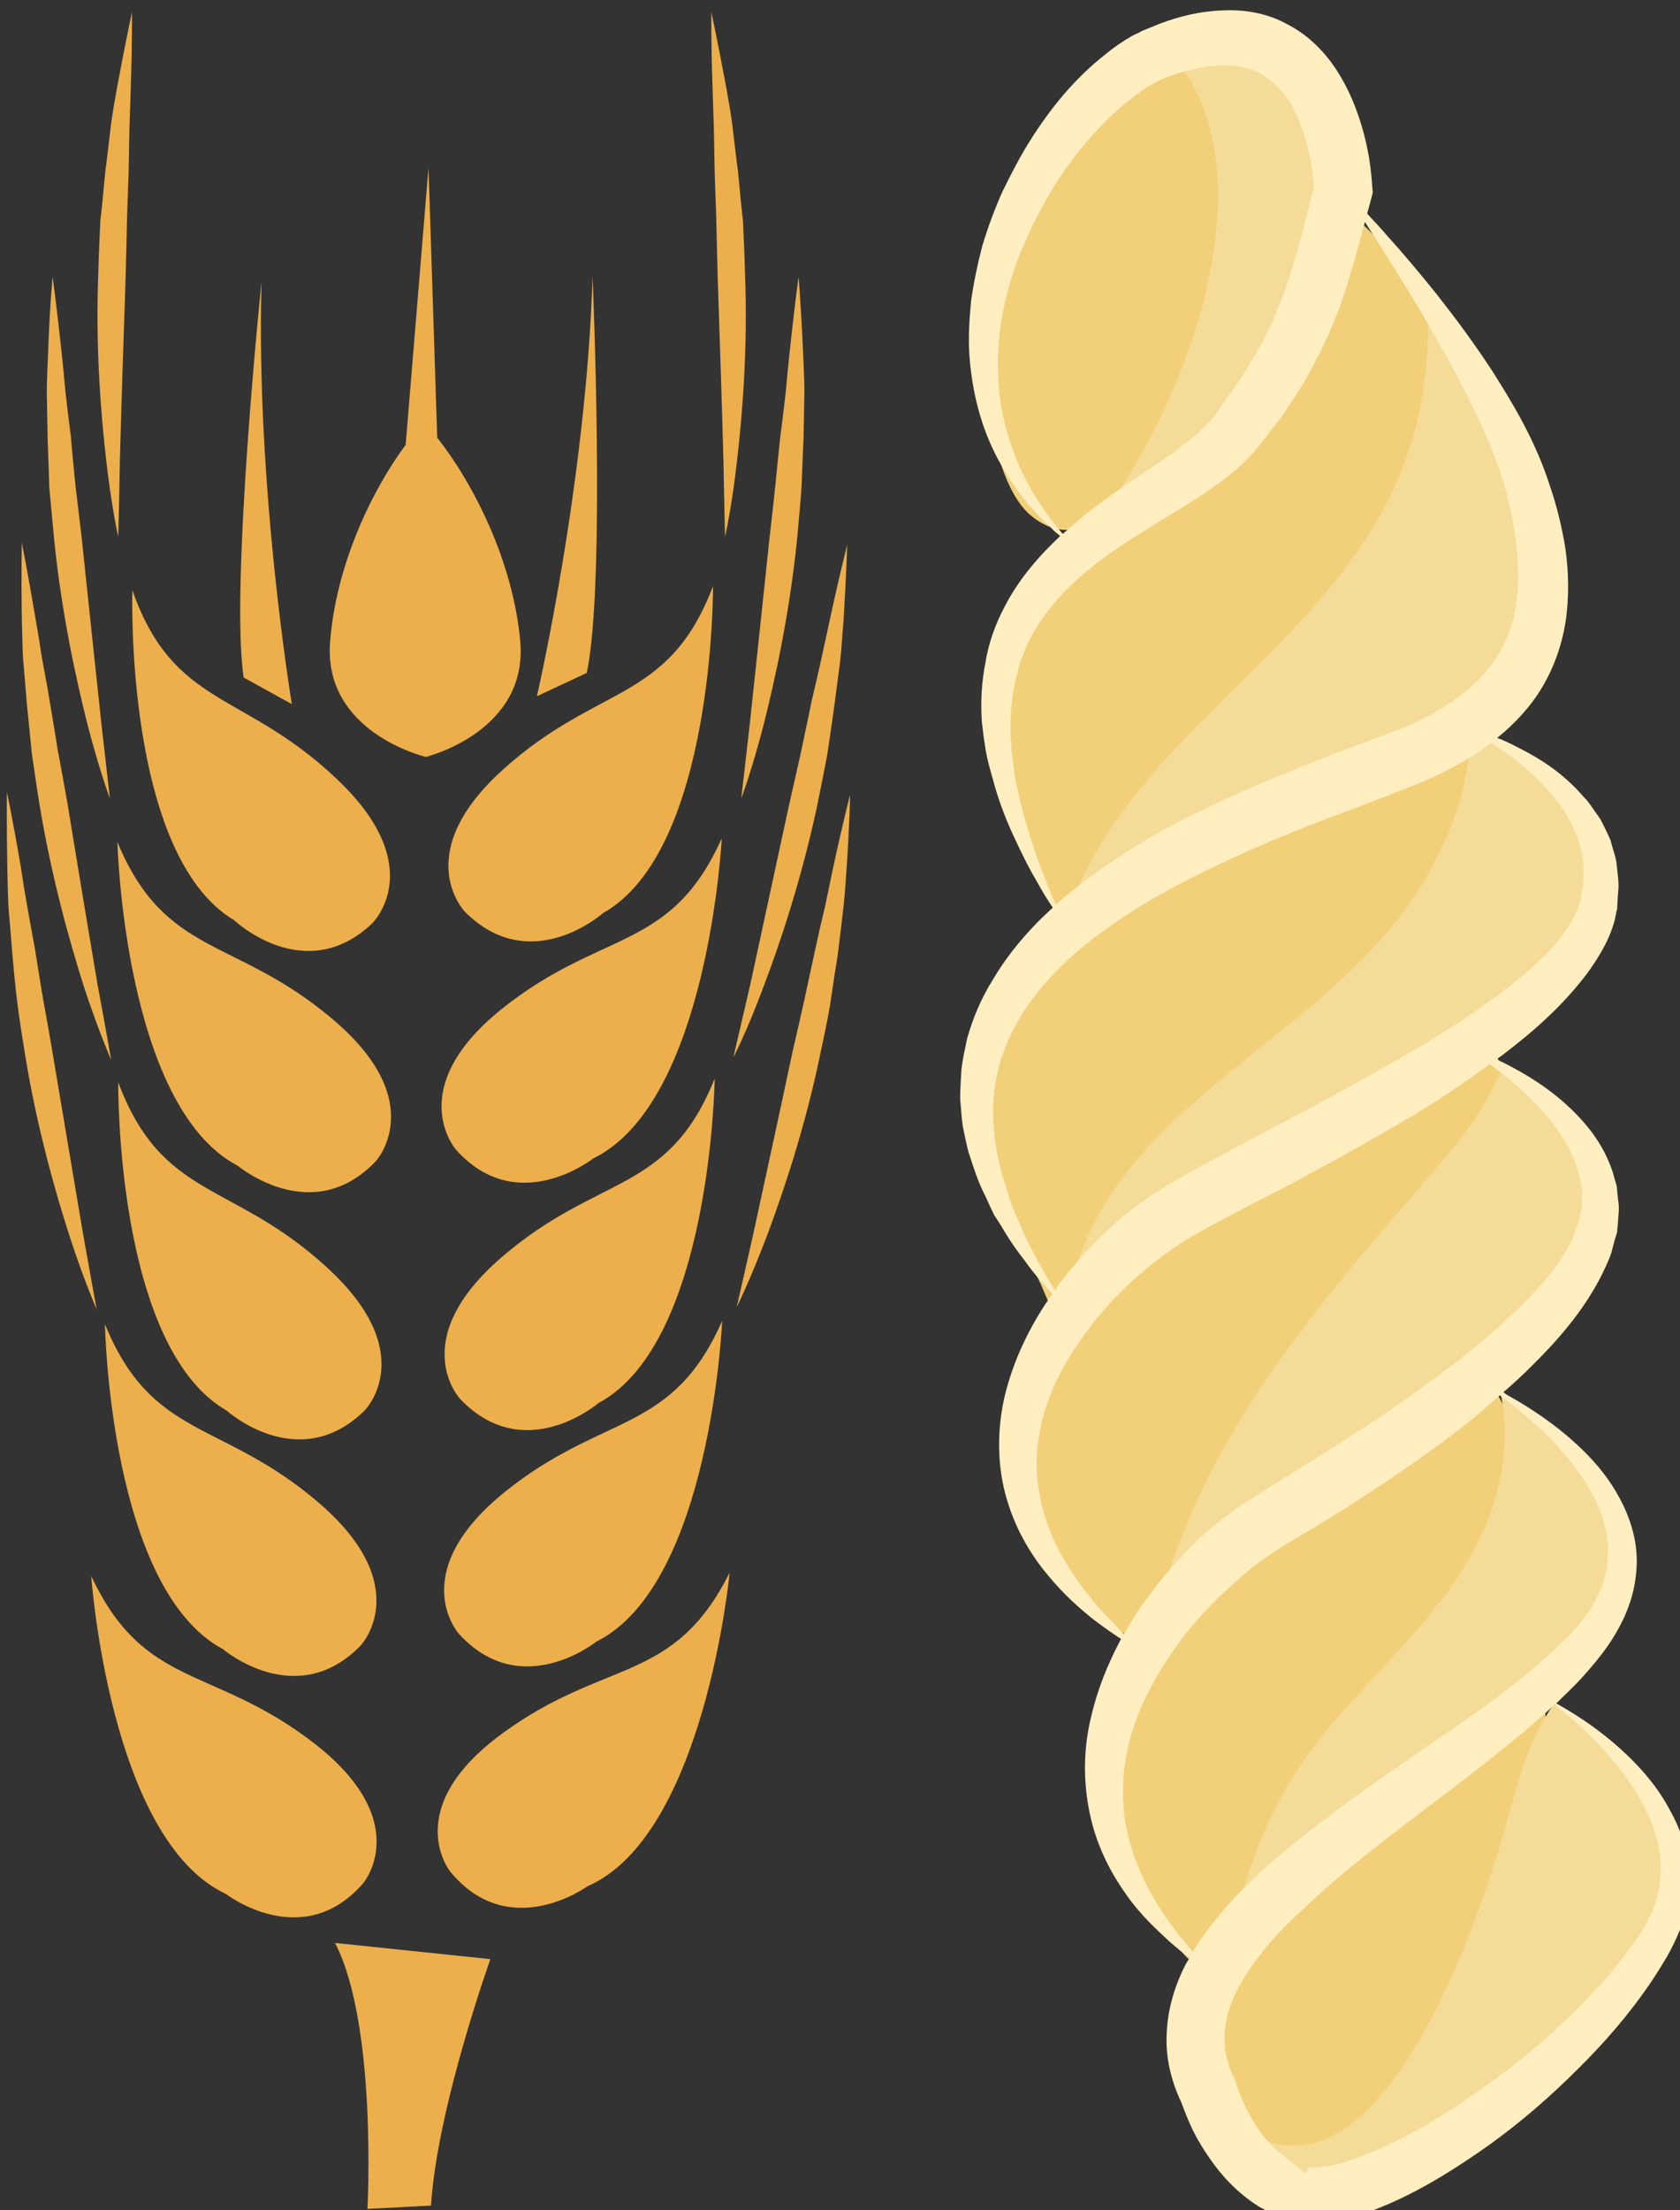 <?xml version="1.0" encoding="UTF-8" standalone="no"?>
<!-- Created with Inkscape (http://www.inkscape.org/) -->

<svg
   xmlns:dc="http://purl.org/dc/elements/1.1/"
   xmlns:cc="http://creativecommons.org/ns#"
   xmlns:rdf="http://www.w3.org/1999/02/22-rdf-syntax-ns#"
   xmlns:svg="http://www.w3.org/2000/svg"
   xmlns="http://www.w3.org/2000/svg"
   xmlns:sodipodi="http://sodipodi.sourceforge.net/DTD/sodipodi-0.dtd"
   xmlns:inkscape="http://www.inkscape.org/namespaces/inkscape"
   width="829.288mm"
   height="1090.399mm"
   viewBox="0 0 829.288 1090.399"
   version="1.1"
   id="svg8"
   sodipodi:docname="Fusilli kamutové.svg"
   inkscape:version="0.92.4 (5da689c313, 2019-01-14)">
  <rect x="0" y="0" width="829.288" height="1090.399" fill="#333333" stroke="none"/>
  <defs
     id="defs2">
    <style
       type="text/css"
       id="style2">
   <![CDATA[
    .fil2 {fill:#EABD81;fill-rule:nonzero}
    .fil0 {fill:#EDAF4B;fill-rule:nonzero}
    .fil1 {fill:#FFD085;fill-rule:nonzero}
   ]]>
  </style>
    <style
       type="text/css"
       id="style2-8">
   <![CDATA[
    .fil3 {fill:#C6753E;fill-rule:nonzero}
    .fil2 {fill:#D88445;fill-rule:nonzero}
    .fil1 {fill:#E3944E;fill-rule:nonzero}
    .fil0 {fill:#EDAF4B;fill-rule:nonzero}
   ]]>
  </style>
    <style
       type="text/css"
       id="style2-4">
   <![CDATA[
    .fil0 {fill:#EDAF4B;fill-rule:nonzero}
    .fil1 {fill:#F9E3B2;fill-rule:nonzero}
   ]]>
  </style>
    <style
       type="text/css"
       id="style2-1">
   <![CDATA[
    .fil1 {fill:#E0B363;fill-rule:nonzero}
    .fil3 {fill:#EDAF4B;fill-rule:nonzero}
    .fil0 {fill:#F2CA79;fill-rule:nonzero}
    .fil2 {fill:#FFE0A9;fill-rule:nonzero}
   ]]>
  </style>
    <style
       type="text/css"
       id="style2-82">
   <![CDATA[
    .fil0 {fill:#EDAF4B;fill-rule:nonzero}
    .fil1 {fill:#F2CA79;fill-rule:nonzero}
    .fil2 {fill:#FFE0A9;fill-rule:nonzero}
   ]]>
  </style>
    <style
       type="text/css"
       id="style2-7">
   <![CDATA[
    .fil6 {fill:#D6B469;fill-rule:nonzero}
    .fil2 {fill:#DBB975;fill-rule:nonzero}
    .fil7 {fill:#E8CD97;fill-rule:nonzero}
    .fil0 {fill:#EDAF4B;fill-rule:nonzero}
    .fil1 {fill:#EFD38E;fill-rule:nonzero}
    .fil4 {fill:#F2D6A2;fill-rule:nonzero}
    .fil3 {fill:#F4DEAE;fill-rule:nonzero}
    .fil5 {fill:#FCEED4;fill-rule:nonzero}
    .fil8 {fill:#FFF2DC;fill-rule:nonzero}
   ]]>
  </style>
    <style
       type="text/css"
       id="style2-0">
   <![CDATA[
    .fil5 {fill:#86BE57}
    .fil3 {fill:#EDAF4B}
    .fil4 {fill:#EDAF4B;fill-rule:nonzero}
    .fil0 {fill:#F2D079;fill-rule:nonzero}
    .fil1 {fill:#F4DC98;fill-rule:nonzero}
    .fil2 {fill:#FFEEC0;fill-rule:nonzero}
   ]]>
  </style>
  </defs>
  <sodipodi:namedview
     id="base"
     pagecolor="#ffffff"
     bordercolor="#666666"
     borderopacity="1.0"
     inkscape:pageopacity="0.0"
     inkscape:pageshadow="2"
     inkscape:zoom="0.12374369"
     inkscape:cx="3516.5909"
     inkscape:cy="1919.4699"
     inkscape:document-units="mm"
     inkscape:current-layer="Vrstva_x0020_1-9"
     showgrid="false"
     inkscape:window-width="1920"
     inkscape:window-height="1001"
     inkscape:window-x="-9"
     inkscape:window-y="-9"
     inkscape:window-maximized="1"
     showguides="true"
     inkscape:guide-bbox="true" />
  <g
     inkscape:label="Vrstva 1"
     inkscape:groupmode="layer"
     id="layer1"
     transform="translate(1578.007,420.842)">
 
 

 
 <g
   transform="matrix(0.265,0,0,0.265,-3715.004,-3732.091)"
   id="Vrstva_x0020_1-9">

  <path
   d="m 8740.862,16001.182 c 0,0 96.714,-114.507 -92.069,-260.736 -188.781,-145.454 -315.668,-99.806 -414.7,-311.026 0,0 34.042,490.524 250.676,591.878 0,0 143.133,110.64 256.092,-20.116 z"
   style="fill:#edaf4b;fill-rule:nonzero;stroke-width:0.774"
   id="path7-2"
   class="fil0"
   inkscape:connector-curvature="0" />

  <path
   d="m 8736.22,15558.627 c 0,0 102.901,-109.863 -78.142,-265.375 -181.045,-155.514 -310.252,-116.828 -398.453,-332.69 0,0 8.511,492.07 219.729,605.03 0,0 136.945,116.829 256.867,-6.965 z"
   style="fill:#edaf4b;fill-rule:nonzero;stroke-width:0.774"
   id="path9-5"
   class="fil0"
   inkscape:connector-curvature="0" />

  <path
   d="m 8743.183,15121.491 c 0,0 105.997,-105.997 -70.406,-266.924 -175.629,-160.93 -306.384,-125.341 -388.395,-344.295 0,0 -5.415,492.07 201.935,611.219 0,0 133.849,120.696 256.866,0 z"
   style="fill:#edaf4b;fill-rule:nonzero;stroke-width:0.774"
   id="path11-1"
   class="fil0"
   inkscape:connector-curvature="0" />

  <path
   d="m 8764.073,14657.274 c 0,0 102.129,-110.639 -80.463,-264.604 -181.819,-153.966 -311.026,-114.507 -400.775,-329.594 0,0 12.379,492.07 224.372,602.709 0,0 138.491,116.054 256.866,-8.511 z"
   style="fill:#edaf4b;fill-rule:nonzero;stroke-width:0.774"
   id="path13-3"
   class="fil0"
   inkscape:connector-curvature="0" />

  <path
   d="m 8757.11,14214.72 c 0,0 108.317,-104.448 -64.992,-268.471 -172.534,-164.799 -304.061,-132.303 -381.431,-352.032 0,0 -15.473,492.069 189.556,614.313 0,0 131.527,124.564 256.867,6.19 z"
   style="fill:#edaf4b;fill-rule:nonzero;stroke-width:0.774"
   id="path15-6"
   class="fil0"
   inkscape:connector-curvature="0" />

  <path
   d="m 9000.824,15721.879 c -192.65,140.038 -98.258,257.64 -98.258,257.64 109.864,133.849 255.319,27.852 255.319,27.852 218.955,-94.391 265.378,-584.139 265.378,-584.139 -104.45,208.124 -230.562,158.607 -422.439,298.647 z"
   style="fill:#edaf4b;fill-rule:nonzero;stroke-width:0.774"
   id="path17-7"
   class="fil0"
   inkscape:connector-curvature="0" />

  <path
   d="m 8918.812,15536.965 c 116.055,127.659 256.094,14.7 256.094,14.7 213.54,-105.995 234.431,-597.293 234.431,-597.293 -93.618,212.767 -222.05,170.214 -406.964,320.31 -184.14,150.096 -83.56,262.283 -83.56,262.283 z"
   style="fill:#edaf4b;fill-rule:nonzero;stroke-width:0.774"
   id="path19-3"
   class="fil0"
   inkscape:connector-curvature="0" />

  <path
   d="m 8921.906,15100.601 c 119.923,124.566 256.867,6.963 256.867,6.963 210.445,-112.186 216.635,-604.255 216.635,-604.255 -86.655,215.86 -216.635,177.176 -396.906,332.688 -180.27,155.514 -76.596,264.604 -76.596,264.604 z"
   style="fill:#edaf4b;fill-rule:nonzero;stroke-width:0.774"
   id="path21-6"
   class="fil0"
   inkscape:connector-curvature="0" />

  <path
   d="m 8999.278,14373.327 c -185.688,148.55 -85.881,262.283 -85.881,262.283 114.506,128.434 256.092,16.248 256.092,16.248 214.315,-104.449 239.072,-595.746 239.072,-595.746 -95.165,211.994 -223.598,168.666 -409.284,317.215 z"
   style="fill:#edaf4b;fill-rule:nonzero;stroke-width:0.774"
   id="path23-0"
   class="fil0"
   inkscape:connector-curvature="0" />

  <path
   d="m 8930.418,14193.057 c 122.244,122.245 256.868,2.32 256.868,2.32 208.123,-116.826 205.028,-608.897 205.028,-608.897 -82.785,217.408 -212.767,181.045 -389.942,340.426 -177.177,158.607 -71.954,266.151 -71.954,266.151 z"
   style="fill:#edaf4b;fill-rule:nonzero;stroke-width:0.774"
   id="path25-2"
   class="fil0"
   inkscape:connector-curvature="0" />

  <path
   d="m 8748.599,16607.759 118.376,-6.189 c 11.605,-182.591 110.638,-458.801 110.638,-458.801 l -289.361,-30.174 c 78.917,152.418 60.348,495.164 60.348,495.164 z"
   style="fill:#edaf4b;fill-rule:nonzero;stroke-width:0.774"
   id="path27-6"
   class="fil0"
   inkscape:connector-curvature="0" />

  <path
   d="m 9157.112,13748.182 c 35.588,-166.344 10.83,-738.105 10.83,-738.105 -11.606,382.98 -103.675,781.432 -103.675,781.432 z"
   style="fill:#edaf4b;fill-rule:nonzero;stroke-width:0.774"
   id="path29-5"
   class="fil0"
   inkscape:connector-curvature="0" />

  <path
   d="m 8551.307,13019.361 c 0,0 -58.801,569.438 -33.269,737.331 l 89.749,49.517 c 0,0 -67.31,-403.868 -56.48,-786.848 z"
   style="fill:#edaf4b;fill-rule:nonzero;stroke-width:0.774"
   id="path31-7"
   class="fil0"
   inkscape:connector-curvature="0" />

  <path
   d="m 8819.779,13323.424 c -64.216,86.653 -129.98,225.144 -140.812,367.505 -12.379,166.344 172.535,211.992 177.95,213.538 v 0 h 0.773 v 0 0 c 5.416,-1.546 189.555,-48.742 175.63,-214.312 -13.153,-149.322 -87.428,-294.778 -154.74,-379.885 l -16.247,-502.901 z"
   style="fill:#edaf4b;fill-rule:nonzero;stroke-width:0.774"
   id="path33-6"
   class="fil0"
   inkscape:connector-curvature="0" />

  <path
   d="m 8309.914,12518.006 c 0,0 0.773,54.934 -2.32,143.909 -0.774,21.662 -1.548,45.647 -2.322,71.952 -0.772,26.308 -0.772,54.159 -1.546,82.786 -0.774,29.4 -2.322,59.574 -3.096,91.296 -0.772,31.722 -1.547,64.991 -2.32,98.259 -4.643,134.623 -8.511,256.866 -10.832,345.068 -1.547,88.201 -3.095,143.133 -3.095,143.133 0,0 -12.378,-53.384 -22.437,-142.36 -10.058,-88.199 -20.115,-211.218 -14.7,-347.388 0.773,-34.043 2.321,-66.537 3.869,-99.033 3.868,-31.721 6.189,-62.67 9.284,-92.071 3.868,-28.625 6.962,-56.478 10.057,-82.784 3.096,-25.532 7.738,-49.515 11.605,-71.954 16.249,-87.428 27.854,-140.813 27.854,-140.813 z"
   style="fill:#edaf4b;fill-rule:nonzero;stroke-width:0.774"
   id="path35-4"
   class="fil0"
   inkscape:connector-curvature="0" />

  <path
   d="m 8162.138,13010.85 c 0,0 7.738,54.933 17.022,143.133 2.321,21.665 4.642,45.649 6.963,71.955 3.095,25.531 6.189,53.386 10.057,82.012 2.321,29.399 5.416,59.575 8.512,91.296 3.867,30.947 7.736,64.217 11.605,97.485 13.927,133.85 27.079,254.545 36.364,342.746 10.058,88.202 16.248,142.36 16.248,142.36 0,0 -19.343,-51.062 -41.78,-137.717 -21.664,-85.879 -47.969,-206.577 -61.895,-341.973 -3.096,-34.043 -6.191,-66.538 -9.284,-99.032 -0.773,-31.723 -2.321,-62.671 -3.096,-92.071 -0.773,-29.401 -0.773,-57.252 -1.546,-83.559 0,-26.306 1.546,-50.29 2.32,-72.727 3.094,-88.975 8.51,-143.908 8.51,-143.908 z"
   style="fill:#edaf4b;fill-rule:nonzero;stroke-width:0.774"
   id="path37-2"
   class="fil0"
   inkscape:connector-curvature="0" />

  <path
   d="m 8104.885,13506.016 c 0,0 10.832,54.159 25.532,141.585 3.868,21.664 7.737,45.649 11.606,71.182 4.642,25.531 10.057,52.61 14.699,82.009 4.643,28.627 10.059,58.801 14.701,89.751 6.19,31.721 11.605,63.442 17.796,96.71 21.663,133.076 41.779,252.998 56.48,340.426 16.247,86.655 25.531,140.814 25.531,140.814 0,0 -22.436,-50.292 -50.289,-134.624 -27.081,-85.107 -60.348,-203.482 -82.786,-338.104 -5.415,-33.27 -10.058,-65.764 -14.7,-97.487 -3.095,-32.494 -6.191,-62.669 -9.284,-92.069 -2.32,-29.4 -4.643,-57.252 -6.963,-83.558 -1.548,-26.307 -1.548,-50.292 -2.321,-72.727 -1.548,-88.975 0,-143.908 0,-143.908 z"
   style="fill:#edaf4b;fill-rule:nonzero;stroke-width:0.774"
   id="path39-1"
   class="fil0"
   inkscape:connector-curvature="0" />

  <path
   d="m 8077.032,13970.232 c 0,0 11.605,54.16 26.305,141.587 3.096,21.664 6.964,45.649 11.605,71.18 4.643,25.531 9.285,52.609 14.701,81.237 4.643,28.627 9.284,59.574 14.701,90.524 5.416,30.947 11.606,63.441 17.021,96.71 22.437,132.303 42.553,252.999 57.254,339.653 15.474,87.428 25.532,141.586 25.532,141.586 0,0 -22.438,-50.29 -50.292,-135.397 -27.078,-84.332 -61.12,-203.481 -82.784,-337.33 -5.416,-33.27 -10.832,-66.54 -14.701,-98.26 -3.868,-31.72 -6.963,-62.67 -9.284,-91.296 -2.321,-29.399 -4.643,-57.253 -6.964,-83.558 -1.547,-26.306 -1.547,-50.292 -2.32,-72.728 -1.547,-88.974 -0.773,-143.908 -0.773,-143.908 z"
   style="fill:#edaf4b;fill-rule:nonzero;stroke-width:0.774"
   id="path41-9"
   class="fil0"
   inkscape:connector-curvature="0" />

  <path
   d="m 9642.217,13509.883 c 0,0 -1.546,54.934 -6.963,143.909 -2.32,22.436 -3.094,46.422 -6.19,72.726 -3.094,25.532 -6.962,53.385 -10.83,82.786 -3.869,29.4 -8.512,59.574 -13.154,91.297 -6.19,31.721 -12.378,64.216 -19.343,97.484 -28.626,133.075 -67.31,249.904 -99.033,333.462 -30.948,83.56 -56.479,132.303 -56.479,132.303 0,0 12.378,-53.386 32.495,-140.04 18.568,-85.878 44.099,-205.028 72.726,-336.557 7.738,-33.268 14.701,-64.989 21.664,-95.937 6.19,-30.949 13.152,-61.123 18.568,-89.749 6.964,-28.626 13.153,-55.706 18.569,-80.465 5.416,-25.531 10.832,-49.517 15.473,-71.178 18.569,-86.655 32.495,-140.041 32.495,-140.041 z"
   style="fill:#edaf4b;fill-rule:nonzero;stroke-width:0.774"
   id="path43-7"
   class="fil0"
   inkscape:connector-curvature="0" />

  <path
   d="m 9647.633,13974.875 c 0,0 -0.773,54.933 -6.962,143.907 -1.548,21.664 -3.096,46.421 -6.191,72.727 -3.094,25.533 -6.19,53.384 -10.058,82.785 -4.642,28.627 -9.285,59.575 -13.926,91.298 -5.416,31.72 -12.379,64.216 -19.343,96.71 -27.853,133.076 -67.311,250.678 -98.258,333.463 -31.723,83.56 -56.481,133.076 -56.481,133.076 0,0 12.38,-53.386 31.722,-140.039 18.568,-86.654 44.875,-205.803 72.727,-337.332 7.738,-32.493 14.7,-64.216 21.664,-95.163 6.963,-31.723 13.152,-61.122 19.341,-89.748 6.191,-28.627 12.379,-55.708 18.569,-81.24 5.416,-24.757 10.058,-48.743 14.7,-70.406 18.569,-86.654 32.495,-140.038 32.495,-140.038 z"
   style="fill:#edaf4b;fill-rule:nonzero;stroke-width:0.774"
   id="path45-4"
   class="fil0"
   inkscape:connector-curvature="0" />

  <path
   d="m 9551.695,13010.85 c 0,0 4.642,54.933 8.511,143.908 0.773,22.437 2.321,46.421 2.321,72.727 -0.773,26.307 -0.773,54.158 -1.548,83.559 -1.548,29.4 -2.321,60.348 -3.868,92.071 -2.321,32.494 -5.416,64.989 -8.51,99.032 -13.927,135.396 -40.233,256.094 -61.897,341.973 -22.436,86.655 -41.779,137.717 -41.779,137.717 0,0 6.19,-54.158 16.247,-142.36 9.285,-88.201 22.438,-208.896 36.366,-342.746 3.867,-33.268 7.736,-66.538 10.83,-97.485 3.095,-31.721 6.19,-61.897 9.284,-91.296 3.868,-28.626 6.963,-56.481 10.059,-82.012 2.32,-26.306 4.642,-50.29 6.962,-71.955 9.285,-88.2 17.021,-143.133 17.021,-143.133 z"
   style="fill:#edaf4b;fill-rule:nonzero;stroke-width:0.774"
   id="path47-8"
   class="fil0"
   inkscape:connector-curvature="0" />

  <path
   d="m 9389.219,12518.006 c 0,0 11.606,53.385 27.854,140.813 3.868,22.439 8.51,46.422 11.605,71.954 3.095,26.306 6.19,54.159 10.058,82.784 3.095,29.401 5.416,60.35 9.284,92.071 1.547,32.496 3.095,64.99 3.868,99.033 5.415,136.17 -4.643,259.189 -14.701,347.388 -10.058,88.976 -22.436,142.36 -22.436,142.36 0,0 -1.548,-54.932 -3.095,-143.133 -2.32,-88.202 -6.19,-210.445 -10.832,-345.068 -0.773,-33.268 -1.548,-66.537 -2.321,-98.259 -0.774,-31.722 -2.321,-61.896 -3.095,-91.296 -0.773,-28.627 -0.773,-56.478 -1.547,-82.786 -0.774,-26.305 -1.548,-50.29 -2.321,-71.952 -3.095,-88.975 -2.321,-143.909 -2.321,-143.909 z"
   style="fill:#edaf4b;fill-rule:nonzero;stroke-width:0.774"
   id="path49-8"
   class="fil0"
   inkscape:connector-curvature="0" />

  
  
  
  
  
  
  
  
  
  
  
  
  
  
  
  
 
 
 

 
 

 
 

 
 <g
   transform="matrix(0.81,0,0,0.81,876.996,2551.048)"
   id="Vrstva_x0020_1-5">

  <path
   d="m 11601,12352 c -250,151 -480,422 -469,730 3,101 30,313 112,380 188,155 355,-282 402,-403 72,-188 237,-645 -63,-722 z"
   style="fill:#f2d079;fill-rule:nonzero"
   id="path7"
   class="fil0"
   inkscape:connector-curvature="0" />

  <path
   d="m 11917,12796 c -117,316 -322,550 -565,769 -161,144 -218,352 -161,559 27,96 75,196 141,272 340,-335 1140,-899 788,-1465 -46,-74 -105,-140 -177,-190 -15,21 -34,47 -40,73 z"
   style="fill:#f2d079;fill-rule:nonzero"
   id="path9"
   class="fil0"
   inkscape:connector-curvature="0" />

  <path
   d="m 12265,13898 c 84,595 -514,812 -814,1210 -53,70 -94,149 -146,221 -73,-237 -260,-393 -168,-657 85,-247 382,-409 584,-554 145,-105 331,-263 524,-217 z"
   style="fill:#f2d079;fill-rule:nonzero"
   id="path11"
   class="fil0"
   inkscape:connector-curvature="0" />

  <path
   d="m 12278,14607 c -180,142 -374,284 -567,407 -101,65 -211,109 -295,200 -160,175 -258,386 -154,616 45,101 143,172 237,226 249,-314 909,-839 840,-1296 -7,-43 -58,-90 -66,-142 z"
   style="fill:#f2d079;fill-rule:nonzero"
   id="path13"
   class="fil0"
   inkscape:connector-curvature="0" />

  <path
   d="m 12273,15408 c 130,201 136,321 35,552 -105,239 -316,408 -464,620 -58,83 -114,179 -188,247 -163,-141 -259,-339 -226,-560 35,-234 263,-402 434,-542 136,-112 276,-219 406,-337 z"
   style="fill:#f2d079;fill-rule:nonzero"
   id="path15"
   class="fil0"
   inkscape:connector-curvature="0" />

  <path
   d="m 12403,16105 c 68,240 23,478 -76,704 -73,169 -267,546 -510,475 -417,-122 -20,-601 119,-749 143,-153 290,-295 465,-413 z"
   style="fill:#f2d079;fill-rule:nonzero"
   id="path17"
   class="fil0"
   inkscape:connector-curvature="0" />

  <path
   d="m 12161,12966 c 112,242 346,491 234,774 -108,272 -425,308 -658,421 -145,70 -281,158 -417,243 138,-457 671,-650 804,-1128 28,-101 39,-214 30,-313 z"
   style="fill:#f4dc98;fill-rule:nonzero"
   id="path19"
   class="fil1"
   inkscape:connector-curvature="0" />

  <path
   d="m 11324,15305 c 55,-480 590,-619 819,-995 64,-105 109,-223 111,-346 326,87 374,424 135,651 -208,197 -515,301 -762,438 -140,78 -249,165 -336,302 z"
   style="fill:#f4dc98;fill-rule:nonzero"
   id="path21"
   class="fil1"
   inkscape:connector-curvature="0" />

  <path
   d="m 11508,16077 c 98,-441 332,-729 623,-1063 78,-90 149,-168 194,-277 668,312 -278,865 -513,1052 -111,88 -211,190 -300,299 z"
   style="fill:#f4dc98;fill-rule:nonzero"
   id="path23"
   class="fil1"
   inkscape:connector-curvature="0" />

  <path
   d="m 11691,16793 c 42,-219 105,-392 252,-562 130,-150 299,-295 363,-492 28,-89 37,-177 16,-269 614,476 -4,787 -383,1074 -118,90 -205,176 -276,309 z"
   style="fill:#f4dc98;fill-rule:nonzero"
   id="path25"
   class="fil1"
   inkscape:connector-curvature="0" />

  <path
   d="m 11700,17149 c 342,278 585,-492 640,-691 25,-93 51,-185 106,-264 550,320 83,1012 -407,1103 -147,27 -257,-20 -353,-137 z"
   style="fill:#f4dc98;fill-rule:nonzero"
   id="path27"
   class="fil1"
   inkscape:connector-curvature="0" />

  <path
   d="m 11566,12400 c 268,306 -17,945 -262,1183 245,-189 1011,-785 563,-1151 -86,-71 -199,-66 -301,-32 z"
   style="fill:#f4dc98;fill-rule:nonzero"
   id="path29"
   class="fil1"
   inkscape:connector-curvature="0" />

  <path
   d="m 12639,16731 -19,26 -18,24 c -52,64 -109,124 -172,179 -62,55 -129,105 -197,151 -69,45 -141,87 -214,116 -36,15 -74,27 -106,30 -8,2 -16,2 -22,2 l -8,-1 -3,6 -2,7 v 0 c -9,0 -20,-14 -26,-18 -6,-4 -11,-8 -18,-14 -26,-17 -51,-44 -71,-74 -10,-15 -19,-32 -27,-48 -8,-16 -15,-36 -20,-49 l -1,-6 -3,-6 c -16,-33 -24,-66 -23,-100 1,-34 11,-69 28,-103 17,-35 42,-68 68,-101 27,-32 58,-63 90,-92 128,-121 279,-224 424,-339 50,-40 101,-81 149,-126 26,20 51,41 74,64 31,29 59,61 84,94 25,33 46,69 62,106 16,37 24,76 24,114 0,38 -8,75 -25,109 -8,17 -18,34 -28,49 z m -752,514 v 0 c 0,1 1,1 0,0 z m -99,-680 c -35,32 -70,65 -102,103 -25,29 -49,60 -70,95 -10,-12 -21,-26 -34,-41 -23,-31 -51,-69 -74,-116 -23,-46 -43,-101 -50,-162 -6,-61 -1,-128 21,-194 21,-67 59,-133 104,-196 46,-63 105,-121 167,-172 16,-13 33,-25 48,-35 8,-5 20,-13 26,-17 l 29,-17 c 38,-23 77,-46 115,-70 76,-49 152,-99 224,-153 45,-33 89,-69 130,-106 60,44 116,94 162,151 27,35 52,71 67,111 16,39 23,80 19,119 -4,39 -19,79 -40,111 -24,36 -52,66 -85,95 -64,60 -136,113 -210,165 -75,51 -150,103 -225,156 -38,27 -75,55 -112,83 -37,29 -74,58 -110,90 z m -302,-579 c -10,16 -19,31 -28,47 -14,-14 -30,-31 -49,-51 -28,-31 -59,-70 -87,-117 -29,-48 -52,-106 -61,-170 -10,-64 -1,-134 24,-203 26,-70 70,-137 123,-200 54,-63 121,-120 192,-165 76,-45 162,-87 246,-131 84,-45 167,-91 249,-139 71,-41 139,-87 204,-134 11,8 24,18 38,29 30,24 64,56 98,96 33,39 63,90 73,146 1,7 3,14 4,21 0,7 0,14 -1,22 2,14 -4,28 -6,43 l -1,5 v 1 l -1,1 -5,13 c -3,9 -6,17 -9,26 -8,16 -16,27 -24,41 -37,57 -92,112 -152,165 -59,54 -128,103 -197,154 -70,50 -144,97 -219,144 -38,23 -75,47 -112,70 l -29,18 c -12,7 -19,12 -29,19 -22,15 -40,29 -59,44 -73,60 -132,131 -182,205 z m -72,-876 c -35,34 -68,70 -97,107 -7,8 -12,17 -18,25 -13,-20 -29,-47 -47,-81 -11,-21 -23,-44 -33,-70 -6,-13 -12,-26 -18,-40 -5,-14 -9,-29 -14,-44 -20,-60 -34,-130 -29,-205 5,-74 33,-150 82,-219 49,-69 117,-131 197,-185 79,-55 169,-102 262,-145 94,-44 193,-83 294,-120 50,-19 99,-38 153,-60 14,-6 26,-11 38,-17 15,-7 26,-14 40,-21 13,-7 25,-14 38,-22 12,-9 25,-16 36,-26 2,-1 3,-2 4,-3 14,9 29,20 46,32 33,24 70,57 104,100 34,43 61,98 63,159 -1,15 1,31 -3,46 -2,8 -3,16 -5,24 v 3 0 l -3,7 -4,14 c -11,25 -31,56 -55,83 -49,55 -115,105 -186,154 -71,49 -149,93 -229,139 -80,45 -163,89 -247,133 -83,45 -167,87 -251,139 l -17,11 -14,10 c -10,8 -22,16 -31,23 -20,16 -38,32 -56,49 z m -138,-815 c -16,-38 -29,-78 -41,-118 -12,-40 -22,-81 -29,-121 -2,-20 -6,-41 -7,-61 l -2,-30 v -30 c 1,-40 6,-79 17,-117 9,-37 26,-72 46,-104 21,-32 45,-63 74,-90 28,-27 59,-52 91,-75 67,-47 139,-87 213,-135 37,-25 74,-51 110,-89 l 6,-7 4,-3 1,-2 3,-4 10,-12 19,-25 c 13,-18 27,-32 39,-52 26,-38 51,-77 70,-117 11,-20 21,-41 30,-62 8,-20 18,-41 25,-62 15,-42 28,-85 39,-127 l 18,-65 c 9,15 20,31 32,50 50,80 123,194 196,335 36,71 73,149 96,232 4,19 12,45 15,66 4,21 7,43 10,66 4,45 5,90 -2,133 -12,87 -61,160 -138,214 -8,8 -19,13 -29,20 -10,6 -20,12 -31,18 -11,5 -22,12 -32,16 -12,6 -24,11 -35,15 -46,18 -98,37 -149,56 -101,39 -203,80 -301,128 -99,46 -192,103 -277,166 -23,17 -45,35 -66,54 -9,-20 -17,-40 -25,-61 z m 30,-804 c -12,-17 -26,-32 -37,-50 -23,-34 -43,-70 -58,-107 -15,-38 -27,-76 -34,-115 -8,-39 -9,-79 -9,-119 2,-79 19,-157 47,-231 15,-37 31,-73 50,-108 19,-35 39,-69 62,-101 46,-63 100,-122 160,-166 14,-11 30,-21 42,-27 3,-2 9,-5 14,-7 l 7,-3 2,-1 c 0,0 0,0 0,0 h 1 l 1,-1 27,-9 c 35,-11 71,-19 104,-19 33,0 63,5 88,20 25,13 47,36 65,63 17,28 31,62 40,97 9,32 15,68 17,99 l -29,112 c -11,40 -22,79 -35,117 -6,19 -14,37 -21,55 -7,19 -16,37 -25,54 -17,37 -38,68 -58,102 -10,16 -24,34 -36,51 l -18,26 -9,13 -7,7 c -22,26 -53,50 -86,74 -66,47 -140,92 -209,148 -15,13 -30,26 -45,39 -4,-4 -7,-9 -11,-13 z m 1431,3220 c 16,-45 24,-94 19,-142 -5,-47 -20,-92 -43,-132 -21,-40 -49,-76 -79,-107 -54,-56 -116,-101 -182,-138 19,-19 39,-37 57,-57 32,-35 65,-75 87,-117 26,-47 40,-97 41,-149 1,-52 -15,-103 -38,-146 -23,-44 -53,-81 -87,-114 -34,-33 -71,-62 -109,-87 -24,-16 -49,-31 -74,-44 22,-19 44,-39 65,-60 62,-61 118,-126 158,-202 10,-20 21,-42 27,-61 2,-9 5,-18 7,-27 l 4,-13 2,-7 v -4 l 1,-8 c 1,-21 5,-42 1,-62 -1,-11 -2,-21 -3,-30 -2,-10 -6,-19 -8,-29 -23,-74 -70,-125 -112,-163 -43,-38 -85,-63 -120,-82 -13,-7 -25,-13 -36,-18 4,-4 9,-7 13,-10 74,-56 141,-116 195,-188 26,-36 50,-74 63,-121 l 3,-14 1,-7 1,-2 c 0,0 1,-6 1,-4 v -1 -4 c 1,-11 1,-21 2,-32 3,-21 -1,-42 -3,-62 -1,-20 -10,-39 -14,-58 -7,-17 -16,-34 -24,-50 -11,-15 -20,-29 -30,-42 -12,-12 -22,-25 -33,-35 -44,-43 -90,-69 -128,-88 -17,-9 -32,-16 -46,-21 41,-33 78,-73 105,-119 31,-53 49,-112 55,-169 6,-58 3,-113 -6,-165 -5,-25 -10,-50 -17,-75 -7,-27 -14,-45 -22,-70 -33,-95 -80,-172 -124,-242 -45,-69 -90,-129 -131,-181 -42,-52 -79,-96 -111,-131 -18,-21 -34,-38 -48,-53 l 10,-37 3,-12 -1,-9 c -3,-50 -10,-93 -23,-138 -13,-45 -31,-90 -58,-132 -27,-42 -65,-82 -114,-107 -48,-27 -103,-35 -153,-32 -51,2 -97,14 -140,30 l -32,13 -7,3 -3,1 -7,4 c -5,2 -9,4 -15,7 -24,14 -43,27 -61,42 -73,57 -129,127 -176,202 -23,37 -43,76 -62,115 -18,40 -33,81 -46,124 -11,42 -20,85 -26,128 -4,44 -7,88 -3,132 7,87 31,174 75,248 11,19 22,37 35,54 12,18 26,34 40,49 14,17 31,30 45,45 5,4 9,7 13,11 -49,46 -95,99 -127,161 -22,41 -38,86 -45,131 -9,45 -11,91 -8,136 l 4,33 5,33 c 4,22 10,43 16,64 11,42 26,83 44,123 18,39 36,77 58,114 11,20 23,40 36,59 -55,50 -102,105 -138,166 -27,43 -46,89 -59,135 -5,24 -10,47 -13,70 -1,23 -3,45 -3,67 2,22 3,43 6,64 4,20 8,40 13,59 12,37 23,72 39,102 7,16 14,31 21,45 9,13 17,26 24,38 15,25 31,47 46,66 23,33 46,57 63,76 -47,66 -82,137 -103,210 -25,86 -25,175 -5,250 20,75 56,136 95,183 38,47 77,81 110,107 24,18 44,32 61,43 -31,58 -55,118 -69,180 -20,81 -17,163 0,234 17,71 49,129 82,175 33,47 70,80 99,107 17,15 32,27 46,37 -3,5 -7,10 -10,16 -24,47 -41,101 -43,159 -3,55 11,110 34,158 9,25 17,44 27,65 11,22 24,43 38,63 28,41 64,79 109,108 10,7 26,14 39,20 13,6 21,8 31,13 24,7 36,8 53,9 14,0 29,-1 42,-3 53,-7 96,-25 139,-43 84,-37 159,-85 231,-136 72,-52 139,-110 201,-172 63,-62 121,-129 171,-203 l 18,-28 17,-28 c 12,-21 22,-42 31,-64 z"
   style="fill:#ffeec0;fill-rule:nonzero"
   id="path31"
   class="fil2"
   inkscape:connector-curvature="0" />

  
  
  
  
  
  
  
  
  
  
  
  
  
  
  
  
  
  
  
  
  
  
 </g>

</g>


 
 
</g>
</svg>
